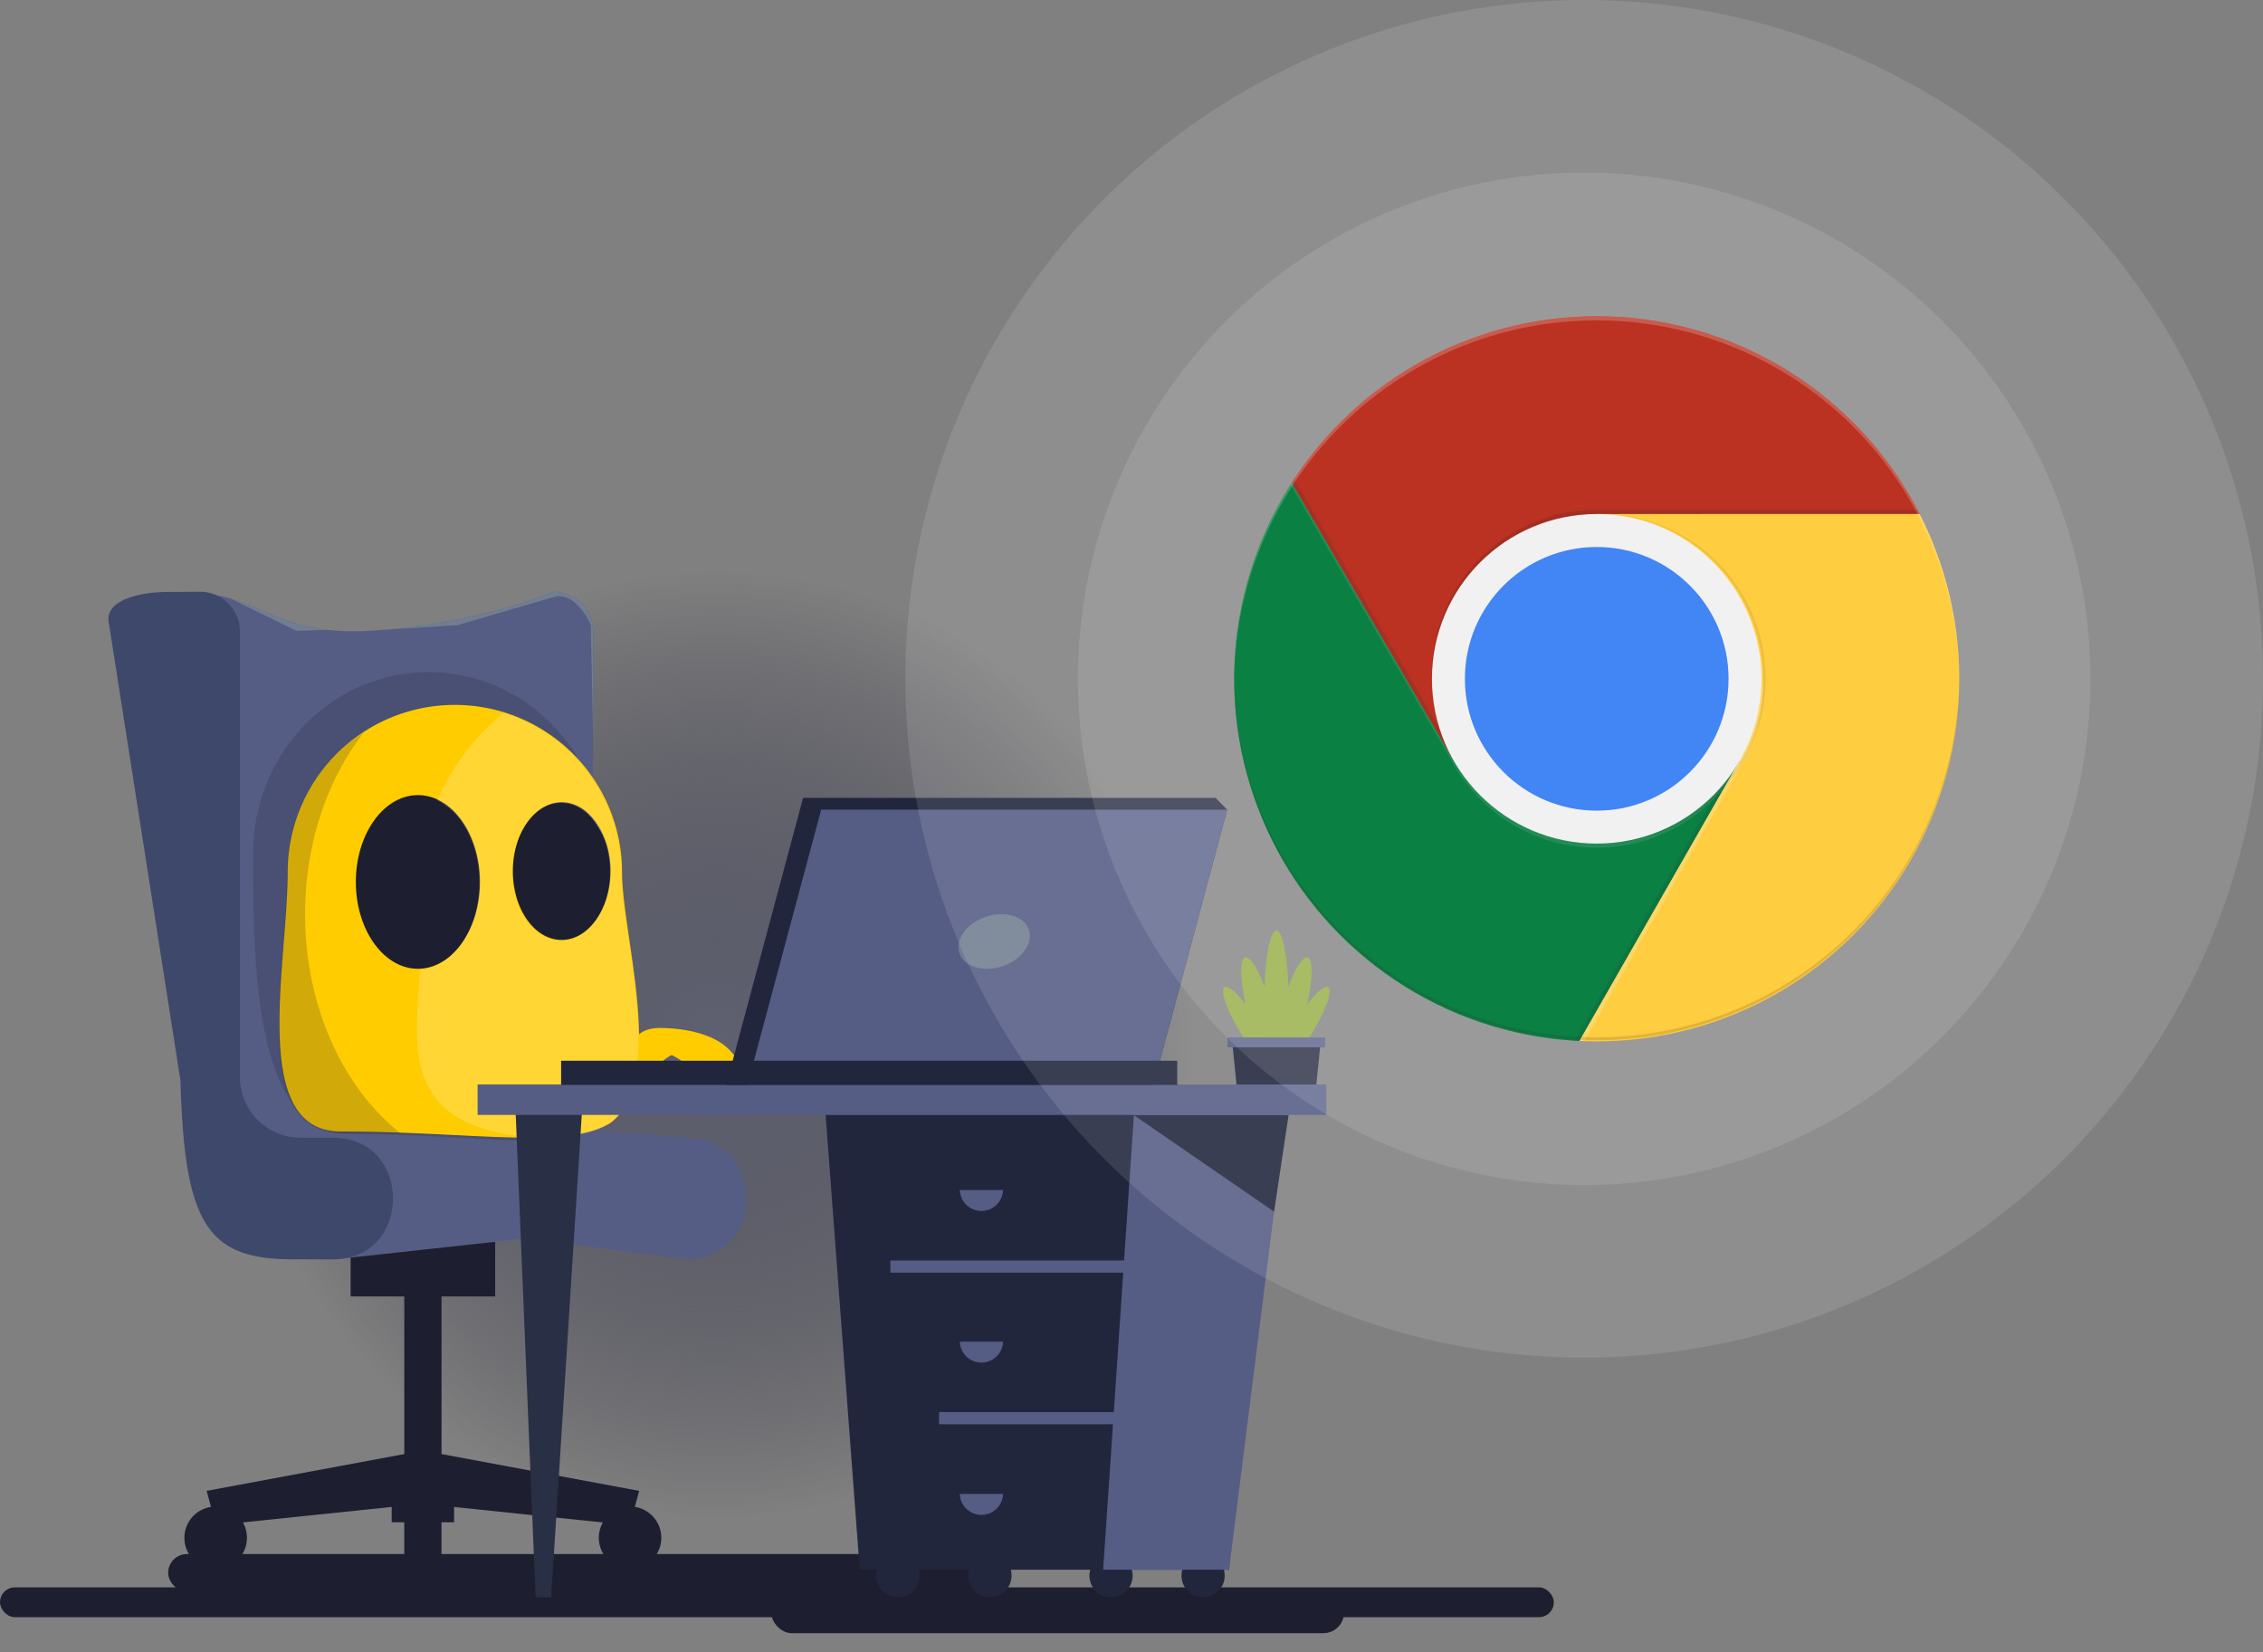 <svg id="cg_devices_lp_chrome" xmlns="http://www.w3.org/2000/svg" xmlns:xlink="http://www.w3.org/1999/xlink" width="640" height="467.281" viewBox="0 0 640 467.281">
  <rect x="0" y="0" width="640" height="467.281" fill="#808080" stroke="none"/>
  <defs>
    <radialGradient id="radial-gradient" cx="0.499" cy="0.499" r="0.391" gradientUnits="objectBoundingBox">
      <stop offset="0" stop-color="#5f6172"/>
      <stop offset="1" stop-color="#242538" stop-opacity="0"/>
    </radialGradient>
    <clipPath id="clip-path">
      <circle id="SVGID" cx="102.533" cy="102.533" r="102.533" fill="none"/>
    </clipPath>
    <linearGradient id="linear-gradient" x1="0.07" y1="54.083" x2="0.394" y2="54.366" gradientUnits="objectBoundingBox">
      <stop offset="0" stop-color="#a52714" stop-opacity="0.6"/>
      <stop offset="0.66" stop-color="#a52714" stop-opacity="0"/>
    </linearGradient>
    <linearGradient id="linear-gradient-2" x1="0.871" y1="35.951" x2="0.395" y2="36.165" gradientUnits="objectBoundingBox">
      <stop offset="0" stop-color="#055524" stop-opacity="0.4"/>
      <stop offset="0.33" stop-color="#055524" stop-opacity="0"/>
    </linearGradient>
    <clipPath id="clip-path-2">
      <path id="SVGID-2" data-name="SVGID" d="M533.53,351.936h97.607l45.3-45.3V272.705H595.692L533.53,166.07Z" transform="translate(-533.53 -166.07)" fill="none"/>
    </clipPath>
    <linearGradient id="linear-gradient-3" x1="0.369" y1="45.448" x2="0.528" y2="44.946" gradientUnits="objectBoundingBox">
      <stop offset="0" stop-color="#ea6100" stop-opacity="0.302"/>
      <stop offset="0.66" stop-color="#ea6100" stop-opacity="0"/>
    </linearGradient>
    <clipPath id="clip-path-3">
      <path id="SVGID-3" data-name="SVGID" d="M687.656,222.21l40.371,69.908-45.3,79.23H790.189V222.21Z" transform="translate(-682.73 -222.21)" fill="none"/>
    </clipPath>
    <radialGradient id="radial-gradient-2" cx="-0.048" cy="-0.003" r="4.014" gradientTransform="matrix(0.267, 0, 0, -1, 3.024, 554.88)" gradientUnits="objectBoundingBox">
      <stop offset="0" stop-color="#3e2723" stop-opacity="0.2"/>
      <stop offset="1" stop-color="#3e2723" stop-opacity="0"/>
    </radialGradient>
    <clipPath id="clip-path-6">
      <path id="SVGID-6" data-name="SVGID" d="M558.41,136.72v47L604.3,262.556l40.364-69.908H747.2V136.72Z" transform="translate(-558.41 -136.72)" fill="none"/>
    </clipPath>
    <radialGradient id="radial-gradient-3" cx="5.714" cy="86.26" r="1.155" gradientTransform="translate(-0.09) scale(1.18 1)" xlink:href="#radial-gradient-2"/>
    <radialGradient id="radial-gradient-4" cx="0.102" cy="-0.122" r="1.124" gradientTransform="matrix(2.014, 0, 0, -1, -8.647, 146.341)" gradientUnits="objectBoundingBox">
      <stop offset="0" stop-color="#263238" stop-opacity="0.2"/>
      <stop offset="1" stop-color="#263238" stop-opacity="0"/>
    </radialGradient>
  </defs>
  <g id="cg_devices_lp_chrome-2" data-name="cg_devices_lp_chrome">
    <circle id="Ellipse_40" data-name="Ellipse 40" cx="171.5" cy="171.5" r="171.5" transform="translate(31.505 124.281)" fill="url(#radial-gradient)"/>
    <rect id="Rectangle_1956" data-name="Rectangle 1956" width="439.441" height="8.439" rx="4.22" transform="translate(0 448.914)" fill="#1d1e2f"/>
    <rect id="Rectangle_1957" data-name="Rectangle 1957" width="231.64" height="10.657" rx="5.328" transform="translate(47.554 439.5)" fill="#1d1e2f"/>
    <rect id="Rectangle_1958" data-name="Rectangle 1958" width="162.026" height="11.73" rx="5.865" transform="translate(218.092 450.15)" fill="#1d1e2f"/>
    <path id="Path_8133" data-name="Path 8133" d="M546.53,421.811c0,10.775,1.544,19.515,3.448,19.515s3.441-8.74,3.441-19.515-1.544-19.521-3.441-19.521S546.53,411.03,546.53,421.811Z" transform="translate(-188.989 -139.111)" fill="#91aa3d" fill-rule="evenodd"/>
    <path id="Path_8134" data-name="Path 8134" d="M552.745,428.543c-2.309,8.6-2.689,15.963-.85,16.453s5.234-6.071,7.5-14.667,2.682-15.956.85-16.453S555.048,419.954,552.745,428.543Z" transform="translate(-190.441 -143.108)" fill="#91aa3d" fill-rule="evenodd"/>
    <path id="Path_8135" data-name="Path 8135" d="M557.041,436.687c-3.925,6.326-5.966,12.135-4.612,12.973s5.613-3.624,9.512-9.95,5.966-12.135,4.579-12.973S560.94,430.348,557.041,436.687Z" transform="translate(-190.884 -147.529)" fill="#91aa3d" fill-rule="evenodd"/>
    <path id="Path_8136" data-name="Path 8136" d="M545.206,428.543c2.309,8.6,2.689,15.963.85,16.453s-5.234-6.071-7.5-14.667-2.682-15.956-.85-16.453S542.9,419.954,545.206,428.543Z" transform="translate(-185.539 -143.108)" fill="#91aa3d" fill-rule="evenodd"/>
    <path id="Path_8137" data-name="Path 8137" d="M538.651,436.687c3.925,6.326,5.966,12.135,4.612,12.973s-5.613-3.624-9.512-9.95-5.966-12.135-4.579-12.973S534.752,430.348,538.651,436.687Z" transform="translate(-182.837 -147.529)" fill="#91aa3d" fill-rule="evenodd"/>
    <rect id="Rectangle_1959" data-name="Rectangle 1959" width="10.121" height="2.774" transform="translate(347.231 293.41)" fill="#4b5665"/>
    <path id="Path_8138" data-name="Path 8138" d="M557.74,448.83H532.52l1.367,13.555h22.485Z" transform="translate(-184.144 -155.204)" fill="#22263d"/>
    <rect id="Rectangle_1960" data-name="Rectangle 1960" width="27.509" height="2.774" transform="translate(347.231 293.41)" fill="#555d84"/>
    <path id="Path_8139" data-name="Path 8139" d="M293.552,463.829s6.908-3.16,10.9-2.878,9.6,3.925,10.578,6.058-13.5,1.917-13.5,1.917S284.275,468.258,293.552,463.829Z" transform="translate(-100.562 -159.389)" fill="#ebeff2" opacity="0"/>
    <path id="Path_8140" data-name="Path 8140" d="M281.244,444.386s14.02-.478,20.326,6.509,5.548,9.048,5.234,9.342,0,4.174-4.534-.131-7.746-8.629-12.652-9.1-8.806,4.318-8.806,4.318-2.46.334-5-3.637C272.517,446.545,277.247,444.452,281.244,444.386Z" transform="translate(-94.993 -153.665)" fill="#fc0"/>
    <path id="Path_8141" data-name="Path 8141" d="M299.191,451.326c.687.353,8.786,3.821,9.813,7.059s-1,3.474-4.579,1.236c-2.532-1.59-5.528-5.639-10.951-8.642S299.191,451.326,299.191,451.326Z" transform="translate(-100.967 -155.515)" fill="#fc0"/>
    <path id="Path_8142" data-name="Path 8142" d="M288.558,449.8a10.912,10.912,0,0,1,8.6,7.412c1.053,3.238-1.9,2.512-3.8,1.766-3.65-1.433-4.35-5.659-14.392-6.8C272.779,451.488,288.558,449.8,288.558,449.8Z" transform="translate(-95.967 -155.54)" fill="#fc0"/>
    <path id="Path_8143" data-name="Path 8143" d="M275.7,452.182s9.277,2.865,7.765,8.151c-.994,3.461-8.007-2.735-10.114-2.859-1.2-.072-1.21-8.681,1.727-9.591S275.7,452.182,275.7,452.182Z" transform="translate(-94.261 -154.84)" fill="#fc0"/>
    <path id="Path_8144" data-name="Path 8144" d="M207.1,605.477l1.217-4.54-55.882-10.4V545.958H167.6V518.54H126.721v27.418H141.9v44.577l-55.889,10.4,1.217,4.54a8.845,8.845,0,1,0,9.028,4.39l42.078-4.377v4.331h3.559v13.228h10.533V609.821h3.552V605.49l42.078,4.377a8.838,8.838,0,1,0,9.035-4.39Z" transform="translate(-27.564 -179.31)" fill="#1d1e2f"/>
    <path id="Path_8145" data-name="Path 8145" d="M69.575,256.392c23.362-2.159,25.782,12.43,55.967,10.389S176.57,255.81,176.57,255.81a11.259,11.259,0,0,1,11.193,11.246l-.294,140.784,26.672,2.375c22.583,0,22.583,34.391,0,34.391l-44.9-5.947L114.7,444.606c-24.389,0-40.633-22.191-40.633-46.605L58.251,267.056C58.251,260.854,54.41,257.773,69.575,256.392Z" transform="translate(-19.993 -88.458)" fill="#555d84" fill-rule="evenodd"/>
    <path id="Path_8146" data-name="Path 8146" d="M63.483,255.869l9.335-.059a11.259,11.259,0,0,1,11.213,11.246V393.108a17.153,17.153,0,0,0,17.107,17.107H110.4c22.577,0,22.577,34.391,0,34.391H98.829c-24.415,0-30.466-10.618-31.611-50.6L46.82,263.66C46.82,257.491,57.313,255.869,63.483,255.869Z" transform="translate(-16.19 -88.458)" fill="#3e486b" fill-rule="evenodd"/>
    <path id="Path_72477" data-name="Path 72477" d="M208.666,341.676c0-28.248-22.243-51.146-49.621-51.146s-49.615,22.9-49.615,51.146-.406,79.505,26.966,79.505c39.134,0,55.679,5.541,68.848-2.807,16.839-13.084,3.421-57.439,3.421-76.7" transform="translate(-37.84 -100.464)" fill="#1d1e2f" opacity="0.2"/>
    <g id="Ghosty" transform="translate(79.04 199.349)">
      <g id="Ghosty-2" data-name="Ghosty">
        <path id="Union_4" data-name="Union 4" d="M142.3,366.993c0-16.728,10.847-30.283,24.205-30.283,6.542,0,12.489,3.271,16.846,8.5a22.158,22.158,0,0,1,15.459-6.5c13.378,0,24.205,12.652,24.205,28.262s-10.847,28.268-24.206,28.268a22.171,22.171,0,0,1-15.459-6.5c-4.357,5.273-10.3,8.5-16.846,8.5C153.147,397.3,142.3,383.741,142.3,366.993Z" transform="translate(-128.247 -315.782)" fill="#1d1e2f"/>
        <path id="Path_72477-2" data-name="Path 72477" d="M217.7,352.006a47.284,47.284,0,1,0-94.568,0c0,26.09-11.027,73.369,15.05,73.369,37.29,0,63.7,5.234,76.247-2.46,16.041-12.1,3.271-53.1,3.271-70.909m-57.733,27.339c-9.689,0-17.552-11.03-17.552-24.552s7.85-24.552,17.552-24.552,17.546,11.023,17.546,24.552-7.85,24.552-17.546,24.552m40.665-8.158c-7.674,0-13.81-8.727-13.81-19.469s6.228-19.469,13.81-19.469,13.81,8.727,13.81,19.469-6.235,19.469-13.81,19.469" transform="translate(-120.818 -304.72)" fill="#fc0"/>
      </g>
    </g>
    <path id="Path_8147" data-name="Path 8147" d="M238.077,353.435a47.306,47.306,0,0,0-33.365-45.206,65.675,65.675,0,0,0-18.749,24.71c6.935,3.271,11.926,12.482,11.926,23.263,0,13.176-7.464,23.983-16.806,24.526-.779,19.757-7.818,46.867,36.6,47.665,7.2-.36,12.94-1.492,17.14-4.069C250.861,412.242,238.077,371.243,238.077,353.435Zm-17.068,19.188c-7.674,0-13.81-8.734-13.81-19.469s6.228-19.476,13.81-19.476,13.81,8.727,13.81,19.476S228.585,372.623,221.009,372.623Z" transform="translate(-62.319 -106.585)" fill="#fff" opacity="0.2"/>
    <path id="Path_8148" data-name="Path 8148" d="M127.958,368.04c0-20.084,6.346-38.264,16.61-51.42a47.247,47.247,0,0,0-21.733,39.789c0,26.09-11.03,73.369,15.047,73.369,6.032,0,11.776.137,17.225.334C138.831,417.348,127.958,394.32,127.958,368.04Z" transform="translate(-41.675 -109.486)" fill="#1d1e2f" opacity="0.2"/>
    <path id="Path_8149" data-name="Path 8149" d="M191.068,255.81a144.566,144.566,0,0,1-23.466,7.013,187.289,187.289,0,0,1-27.542,3.958c-2.107.144,23.819-1.531,23.819-1.531l28.006-8.164s3.114-.563,6.038,2.617a16.949,16.949,0,0,1,3.67,5.489l.654,31.134V267.056a11.259,11.259,0,0,0-11.18-11.246Zm-72.728,11.05,8.649-.275c-12.306-1.446-18.606-6.28-27.189-8.812Z" transform="translate(-34.511 -88.458)" fill="#717e91" fill-rule="evenodd"/>
    <path id="Path_8150" data-name="Path 8150" d="M228.459,615.576h4.4l8.989-141.727H222.63Z" transform="translate(-76.985 -163.856)" fill="#292f44"/>
    <circle id="Ellipse_41" data-name="Ellipse 41" cx="6.11" cy="6.11" r="6.11" transform="translate(334.134 439.5)" fill="#22263d"/>
    <circle id="Ellipse_42" data-name="Ellipse 42" cx="6.11" cy="6.11" r="6.11" transform="translate(308.103 439.5)" fill="#22263d"/>
    <path id="Path_8151" data-name="Path 8151" d="M366.355,607.8H470.792L481.573,473.85H356.3Z" transform="translate(-123.208 -163.856)" fill="#22263d"/>
    <path id="Path_8152" data-name="Path 8152" d="M476.88,607.8h35.608L529.334,473.85l-43.413.419Z" transform="translate(-164.904 -163.856)" fill="#555d84"/>
    <circle id="Ellipse_43" data-name="Ellipse 43" cx="6.11" cy="6.11" r="6.11" transform="translate(272.018 442.21) rotate(-21.93)" fill="#22263d"/>
    <circle id="Ellipse_44" data-name="Ellipse 44" cx="6.11" cy="6.11" r="6.11" transform="translate(245.987 442.211) rotate(-21.93)" fill="#22263d"/>
    <rect id="Rectangle_1961" data-name="Rectangle 1961" width="57.321" height="3.441" transform="translate(265.574 399.352)" fill="#555d84"/>
    <rect id="Rectangle_1962" data-name="Rectangle 1962" width="71.086" height="3.441" transform="translate(251.809 356.475)" fill="#555d84"/>
    <path id="Path_8153" data-name="Path 8153" d="M427.157,645.84a6.117,6.117,0,0,1-12.227,0Z" transform="translate(-143.482 -223.33)" fill="#555d84"/>
    <path id="Path_8154" data-name="Path 8154" d="M427.157,580a6.117,6.117,0,0,1-12.227,0Z" transform="translate(-143.482 -200.562)" fill="#555d84"/>
    <path id="Path_8155" data-name="Path 8155" d="M427.157,514.45a6.117,6.117,0,0,1-12.227,0Z" transform="translate(-143.482 -177.895)" fill="#555d84"/>
    <path id="Path_8156" data-name="Path 8156" d="M490.04,481.99h43.845l-4.108,27.346Z" transform="translate(-169.454 -166.671)" fill="#22263d"/>
    <rect id="Rectangle_1963" data-name="Rectangle 1963" width="240.034" height="8.616" transform="translate(135.073 306.697)" fill="#555d84"/>
    <path id="Path_8157" data-name="Path 8157" d="M335.672,344.91H452.336l3.278,3.343L434.751,426.1H313.92Z" transform="translate(-108.553 -119.269)" fill="#22263d"/>
    <path id="Path_8158" data-name="Path 8158" d="M343.976,350.02H458.8l-20.863,77.844H323.12Z" transform="translate(-111.734 -121.036)" fill="#555d84"/>
    <rect id="Rectangle_1964" data-name="Rectangle 1964" width="174.247" height="6.843" transform="translate(158.69 299.985)" fill="#22263d"/>
    <ellipse id="Ellipse_45" data-name="Ellipse 45" cx="10.363" cy="7.373" rx="10.363" ry="7.373" transform="matrix(0.948, -0.319, 0.319, 0.948, 268.972, 262.581)" fill="#717e91"/>
    <circle id="Ellipse_46" data-name="Ellipse 46" cx="143.172" cy="143.172" r="143.172" transform="translate(304.852 48.804)" fill="#fff" opacity="0.11"/>
    <circle id="Ellipse_47" data-name="Ellipse 47" cx="191.976" cy="191.976" r="191.976" transform="translate(256.048)" fill="#fff" opacity="0.11"/>
    <g id="Group_33388" data-name="Group 33388" transform="translate(349.037 89.443)" clip-path="url(#clip-path)">
      <path id="Path_8159" data-name="Path 8159" d="M558.41,136.72V262.556h45.905l40.351-69.908h102.54V136.72Z" transform="translate(-542.133 -136.72)" fill="#db4437"/>
      <path id="Path_8160" data-name="Path 8160" d="M558.41,136.72V262.556h45.905l40.351-69.908h102.54V136.72Z" transform="translate(-542.133 -136.72)" fill="url(#linear-gradient)"/>
      <path id="Path_8161" data-name="Path 8161" d="M605.37,286.294l-46.4-79.584-.654,1.164,46.076,79Z" transform="translate(-542.102 -160.922)" fill="rgba(62,39,35,0.15)"/>
      <path id="B" d="M533.53,351.936h97.607l45.317-45.3V272.705H595.692L533.543,166.07Z" transform="translate(-533.53 -146.869)" fill="#0f9d58"/>
      <path id="Path_8162" data-name="Path 8162" d="M533.53,351.936h97.607l45.317-45.3V272.705H595.692L533.543,166.07Z" transform="translate(-533.53 -146.869)" fill="url(#linear-gradient-2)"/>
      <path id="Path_8163" data-name="Path 8163" d="M726.3,331.086l-.968-.556L680.59,408.773H681.9l44.388-77.647Z" transform="translate(-584.383 -203.739)" fill="rgba(38,50,56,0.15)"/>
      <g id="Group_33386" data-name="Group 33386" transform="translate(0 19.201)" clip-path="url(#clip-path-2)">
        <path id="Path_8164" data-name="Path 8164" d="M687.656,222.2l40.391,69.908-45.317,79.23H790.2V222.18Z" transform="translate(-585.123 -185.473)" fill="#ffcd40"/>
        <path id="Path_8165" data-name="Path 8165" d="M687.656,222.2l40.391,69.908-45.317,79.23H790.2V222.18Z" transform="translate(-585.123 -185.473)" fill="url(#linear-gradient-3)"/>
      </g>
      <path id="Path_8166" data-name="Path 8166" d="M687.656,222.2l40.391,69.908-45.317,79.23H790.2V222.18Z" transform="translate(-585.123 -166.272)" fill="#ffcd40"/>
      <path id="Path_8167" data-name="Path 8167" d="M687.656,222.2l40.391,69.908-45.317,79.23H790.2V222.18Z" transform="translate(-585.123 -166.272)" fill="url(#linear-gradient-3)"/>
      <g id="Group_33387" data-name="Group 33387" transform="translate(97.607 55.928)" clip-path="url(#clip-path-3)">
        <path id="Path_8168" data-name="Path 8168" d="M558.41,136.72V262.556h45.905l40.351-69.908h102.54V136.72Z" transform="translate(-639.74 -192.648)" fill="#db4437"/>
        <path id="Path_8169" data-name="Path 8169" d="M558.41,136.72V262.556h45.905l40.351-69.908h102.54V136.72Z" transform="translate(-639.74 -192.648)" fill="url(#linear-gradient)"/>
      </g>
    </g>
    <g id="Group_33389" data-name="Group 33389" transform="translate(349.037 89.443)" clip-path="url(#clip-path)">
      <path id="Path_8170" data-name="Path 8170" d="M690.26,222.21v24.408l91.346-24.408Z" transform="translate(-587.727 -166.282)" fill="url(#radial-gradient-2)"/>
    </g>
    <g id="Group_33391" data-name="Group 33391" transform="translate(349.037 89.443)" clip-path="url(#clip-path)">
      <g id="Group_33390" data-name="Group 33390" transform="translate(16.277)" clip-path="url(#clip-path-6)">
        <path id="B-2" data-name="B" d="M533.53,351.936h97.607l45.317-45.3V272.705H595.692L533.543,166.07Z" transform="translate(-549.807 -146.869)" fill="#0f9d58"/>
        <path id="Path_8171" data-name="Path 8171" d="M533.53,351.936h97.607l45.317-45.3V272.705H595.692L533.543,166.07Z" transform="translate(-549.807 -146.869)" fill="url(#linear-gradient-2)"/>
      </g>
    </g>
    <g id="Group_33392" data-name="Group 33392" transform="translate(349.037 89.443)" clip-path="url(#clip-path)">
      <path id="Path_8172" data-name="Path 8172" d="M558.41,208.76l66.729,66.7-20.81,12.011Z" transform="translate(-542.133 -161.631)" fill="url(#radial-gradient-3)"/>
    </g>
    <g id="Group_33393" data-name="Group 33393" transform="translate(349.037 89.443)" clip-path="url(#clip-path)">
      <path id="Path_8173" data-name="Path 8173" d="M682.83,401.837l24.421-91.117,20.83,12Z" transform="translate(-585.158 -196.889)" fill="url(#radial-gradient-4)"/>
    </g>
    <g id="Group_33394" data-name="Group 33394" transform="translate(349.037 89.443)" clip-path="url(#clip-path)">
      <circle id="Ellipse_48" data-name="Ellipse 48" cx="46.605" cy="46.605" r="46.605" transform="translate(55.928 55.928)" fill="#f1f1f1"/>
      <circle id="Ellipse_49" data-name="Ellipse 49" cx="37.283" cy="37.283" r="37.283" transform="translate(65.25 65.25)" fill="#4285f4"/>
      <path id="Path_8174" data-name="Path 8174" d="M665.619,220.43A46.592,46.592,0,0,0,619,267.035V268.2a46.592,46.592,0,0,1,46.605-46.605H768.158V220.43Z" transform="translate(-563.085 -165.667)" fill="rgba(62,39,35,0.2)"/>
      <path id="Path_8175" data-name="Path 8175" d="M676.386,272.705a46.52,46.52,0,0,1-80.624,0h-.052L533.56,166.07v1.164L595.781,273.87a46.52,46.52,0,0,0,80.624,0h.059v-1.164h-.059Z" transform="translate(-533.54 -146.869)" fill="rgba(255,255,255,0.1)"/>
      <path id="Path_8176" data-name="Path 8176" d="M691.692,222.193h-.582a46.576,46.576,0,1,1,0,93.152c.2-.007.386.026.582.026a46.605,46.605,0,1,0,0-93.211Z" transform="translate(-588.021 -166.265)" fill="#3e2723" opacity="0.1"/>
      <path id="Path_8177" data-name="Path 8177" d="M728.439,311.642a46.449,46.449,0,0,0,4.076-37.342,46.109,46.109,0,0,1-4.507,35.785v.046l-45.277,79.2h1.348Z" transform="translate(-585.123 -184.295)" fill="rgba(255,255,255,0.2)"/>
      <path id="Path_8178" data-name="Path 8178" d="M636.06,137.881A102.545,102.545,0,0,1,738.6,239.827c0-.191,0-.381,0-.577a102.54,102.54,0,1,0-205.079,0v.582A102.527,102.527,0,0,1,636.06,137.881Z" transform="translate(-533.527 -136.717)" fill="rgba(255,255,255,0.2)"/>
      <path id="Path_8179" data-name="Path 8179" d="M636.06,394.511A102.545,102.545,0,0,0,738.6,292.565c0,.191,0,.381,0,.577a102.54,102.54,0,0,1-205.079,0v-.582A102.527,102.527,0,0,0,636.073,394.511Z" transform="translate(-533.527 -190.609)" fill="rgba(62,39,35,0.15)"/>
    </g>
  </g>
</svg>
